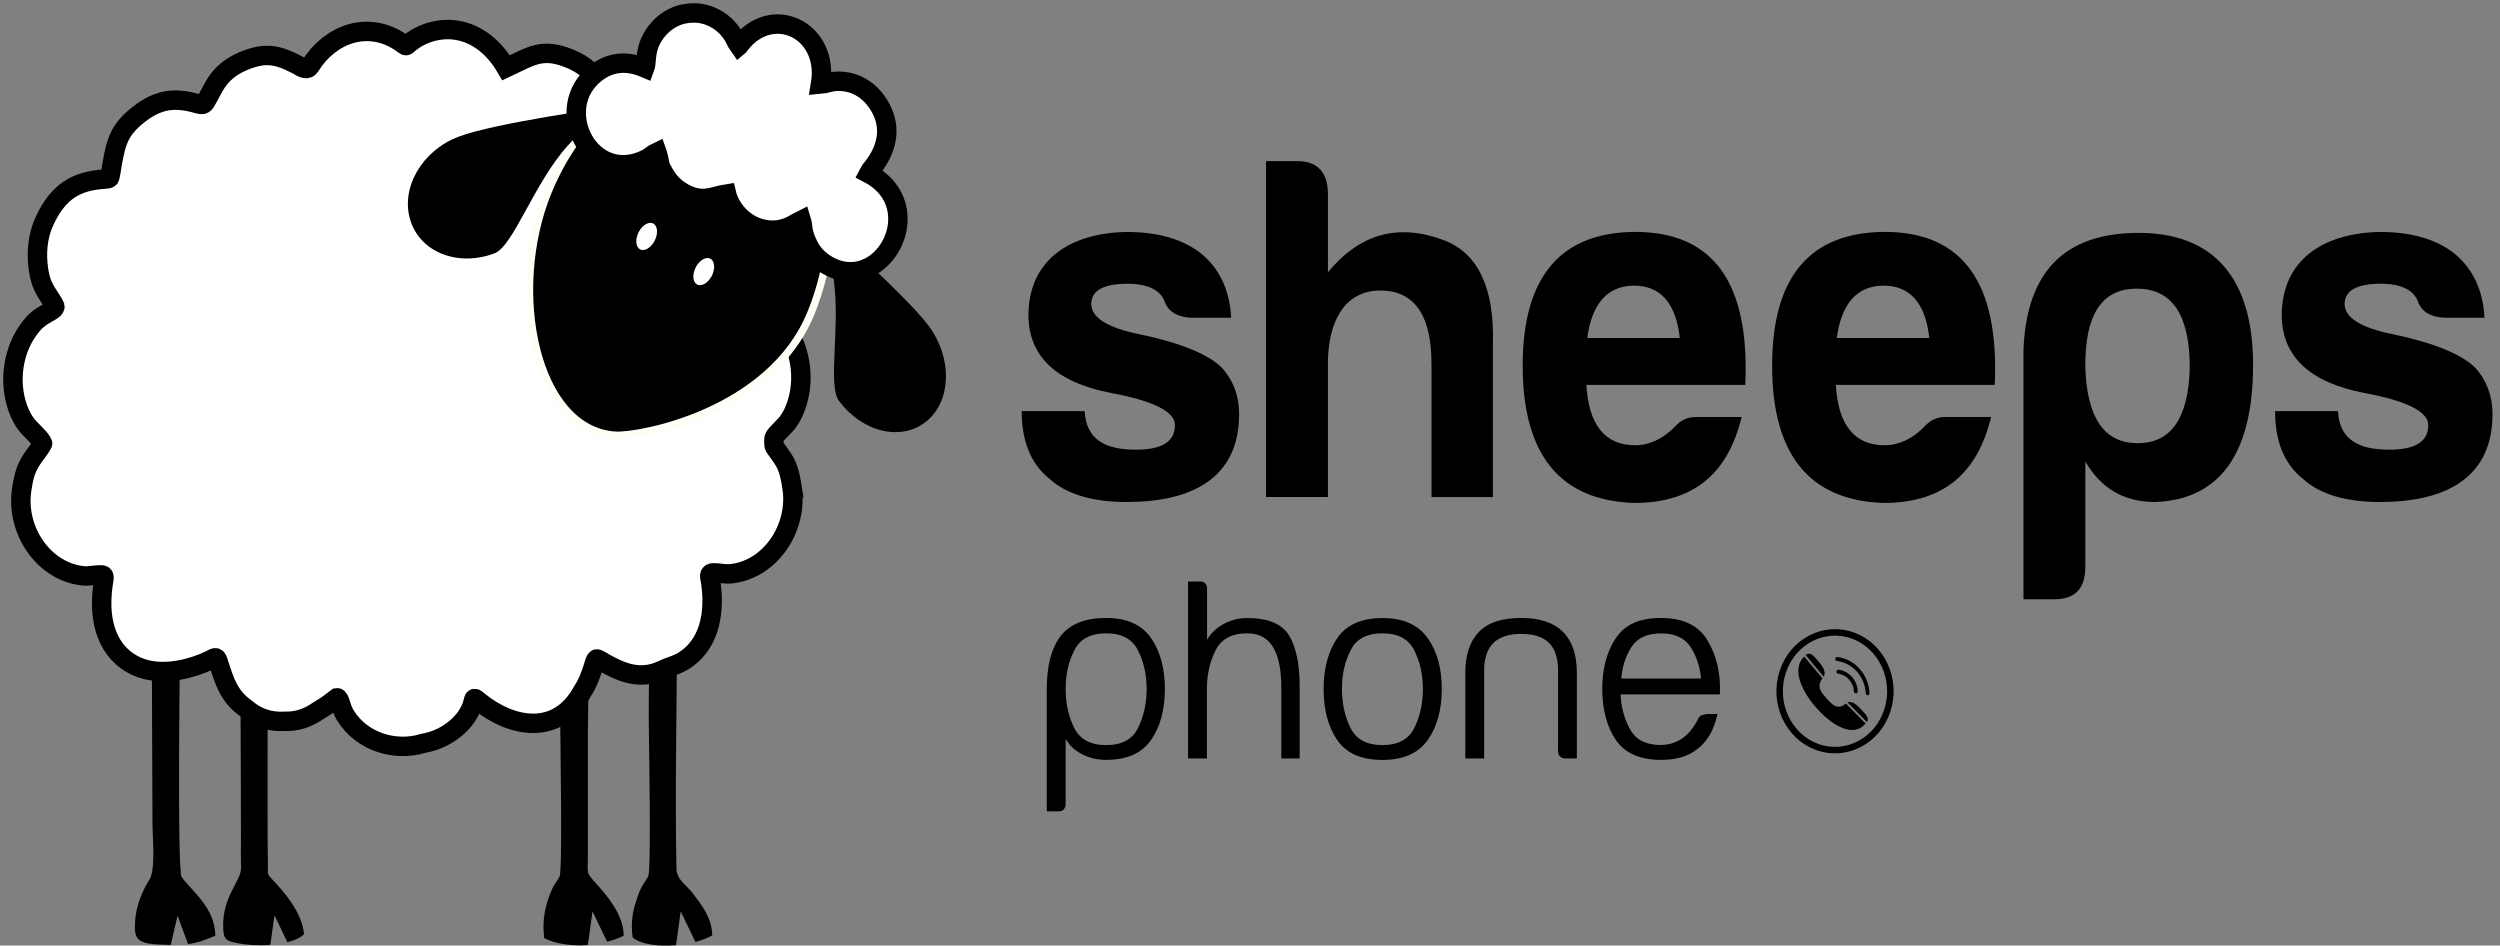 <svg width="193" height="73" viewBox="0 0 193 73" fill="none" xmlns="http://www.w3.org/2000/svg">
<rect x="0" y="0" width="193" height="73" fill="#808080" stroke="none"/>
<path fill-rule="evenodd" clip-rule="evenodd" d="M53.324 72.793C53.143 72.831 52.961 72.864 52.774 72.886L52.94 72.859L53.324 72.793ZM44.147 48.947C44.521 49.455 45.056 49.814 45.815 49.737C46.687 49.654 47.212 49.086 47.425 48.241L47.835 48.081L48.489 47.959C49.097 48.451 49.819 48.92 50.956 48.909C52.384 48.898 53.423 47.926 53.667 46.618C53.823 46.596 53.979 46.569 54.129 46.535C54.187 46.613 54.244 46.696 54.301 46.773C54.171 47.678 53.823 48.258 53.08 48.821C52.852 48.997 52.41 49.229 52.265 49.373C52.244 55.268 52.104 61.168 52.223 67.063C52.239 67.924 53.028 68.355 53.485 68.962C54.176 69.889 54.955 70.839 54.986 72.207C54.669 72.406 54.212 72.577 53.683 72.715L53.122 71.545L52.55 70.358L52.369 71.678L52.192 72.964C50.889 73.074 49.528 72.936 48.842 72.373C48.697 71.379 48.806 70.535 49.076 69.668C49.211 69.238 49.305 68.951 49.486 68.57C49.621 68.288 49.964 67.836 50.047 67.643C50.286 67.096 50.094 57.078 50.084 55.665C50.068 53.678 50.151 51.547 50.073 49.588C49.227 49.185 48.551 49.124 47.98 48.385C47.876 48.511 47.949 48.395 47.866 48.583C47.85 48.622 47.809 48.754 47.793 48.798C47.726 49.03 47.741 49.041 47.637 49.284C47.045 50.681 46.188 50.278 45.415 50.653C45.456 52.651 45.394 54.716 45.383 56.719V65.816C45.399 67.588 45.181 67.262 46.043 68.233C46.749 69.034 48.157 70.563 48.146 72.246C47.762 72.428 47.331 72.583 46.869 72.699L46.313 71.545L45.742 70.358L45.56 71.678L45.383 72.947C44.189 73.046 42.963 72.897 42.013 72.428C41.836 70.988 42.091 69.829 42.641 68.598C42.802 68.239 43.083 67.935 43.202 67.665C43.436 67.129 43.249 56.929 43.249 55.472C43.249 53.501 43.322 51.31 43.233 49.361C43.02 49.61 42.839 49.891 42.61 50.129C42.766 49.814 42.906 49.527 43.015 49.317L43.114 49.119C43.607 49.063 44.002 48.975 44.121 48.959L44.147 48.947ZM13.937 46.425C13.906 49.108 13.646 67.135 14.025 67.698C14.721 68.73 16.591 70.005 16.627 72.235C15.786 72.599 15.214 72.793 14.518 72.881L14.165 71.926L13.708 70.684L13.407 71.981L13.184 72.942H13.012C10.592 72.909 10.348 72.621 10.426 71.175C10.493 69.878 11.018 68.747 11.543 67.891C12.026 67.107 11.771 64.668 11.771 63.514L11.719 49.913C11.719 48.76 11.771 47.457 11.75 46.254C12.379 46.254 12.992 46.254 13.127 46.292C13.397 46.359 13.667 46.403 13.942 46.431L13.937 46.425ZM20.704 48.611C20.652 52.966 20.657 57.326 20.657 61.687C20.657 62.802 20.657 63.922 20.662 65.037C20.668 65.578 20.678 66.125 20.683 66.666C20.694 67.637 20.595 67.427 21.078 67.952C21.836 68.769 23.321 70.38 23.472 72.125C23.176 72.401 22.719 72.605 22.184 72.737L21.758 71.843L21.187 70.656L21.005 71.976L20.87 72.942C19.941 73.013 18.99 72.953 18.32 72.809C17.562 72.649 17.276 72.599 17.235 71.744C17.105 69.15 18.652 68.079 18.611 66.942C18.585 66.213 18.601 65.479 18.601 64.75C18.601 59.048 18.554 53.341 18.549 47.639C17.946 47.689 16.523 48.484 14.794 47.038C14.524 46.811 14.363 46.635 14.181 46.442C14.799 46.486 15.422 46.464 16.045 46.464C16.201 46.464 17.022 46.922 17.25 47.016L18.247 47.468C18.819 47.772 19.141 47.871 19.676 48.12L20.548 48.462L20.704 48.605V48.611Z" fill="#000001"/>
<path fill-rule="evenodd" clip-rule="evenodd" d="M61.15 37.657C61.612 40.742 59.509 43.933 56.481 44.292C55.957 44.341 55.624 44.236 55.136 44.22C54.637 44.203 54.809 44.568 54.871 44.96C55.183 47.145 54.855 49.447 53.116 50.783C52.607 51.164 52.274 51.285 51.698 51.489C51.277 51.638 50.95 51.837 50.514 51.964C49.096 52.367 47.876 51.859 46.624 51.153C46.52 51.092 46.162 50.855 46.068 50.871C45.944 50.893 45.85 51.329 45.808 51.462C45.585 52.163 45.372 52.753 44.972 53.361C43.051 56.871 39.488 56.225 36.886 54.078C36.533 53.786 36.616 53.913 36.476 54.371C36.039 55.773 34.684 56.783 33.453 57.191C33.188 57.28 32.934 57.34 32.658 57.39C30.534 58.047 27.932 57.291 26.665 55.232L26.634 55.177C26.416 54.785 26.38 54.614 26.244 54.194C26.218 54.117 26.125 53.852 26.021 53.868C26.021 53.868 25.372 54.36 25.294 54.415C25.066 54.569 24.837 54.713 24.598 54.851C23.736 55.458 22.895 55.712 21.991 55.684C20.89 55.756 19.867 55.441 19.015 54.707C17.665 53.758 17.338 52.632 16.839 51.064C16.699 50.617 16.564 50.788 16.216 50.959C14.756 51.66 12.85 52.086 11.282 51.694C10.732 51.556 10.243 51.329 9.771 50.993C7.87 49.591 7.61 47.09 8.01 44.777C8.078 44.386 7.984 44.364 7.636 44.38C7.345 44.397 7.06 44.446 6.774 44.463C6.623 44.468 6.494 44.463 6.343 44.446C3.315 44.082 1.212 40.897 1.674 37.812C1.845 36.68 2.001 36.078 2.645 35.19C2.811 34.963 3.154 34.516 3.268 34.285C3.305 34.207 3.3 34.235 3.242 34.13C2.967 33.666 2.344 33.186 1.986 32.7C1.819 32.474 1.7 32.253 1.575 31.999C0.604 29.896 0.905 27.269 2.157 25.514C2.692 24.774 2.993 24.537 3.725 24.128C3.86 24.051 4.297 23.841 4.234 23.626C4.193 23.488 3.663 22.721 3.538 22.5C3.216 21.942 3.066 21.462 2.972 20.811C2.796 19.569 2.879 18.261 3.445 17.041C4.504 14.778 5.876 13.956 8.13 13.823C8.197 13.823 8.389 13.801 8.441 13.751C8.514 13.674 8.633 12.807 8.664 12.631C8.992 10.743 9.319 9.915 10.768 8.789C12.253 7.652 13.494 7.508 15.229 8C15.764 8.149 15.764 8.06 16.034 7.575C16.522 6.703 16.756 6.095 17.545 5.45C17.95 5.118 18.371 4.887 18.838 4.693C20.464 4.037 21.373 4.191 22.905 4.98C23.17 5.118 23.596 5.455 23.855 5.207C23.944 5.118 24.146 4.787 24.245 4.649C26.032 2.287 28.862 1.68 31.189 3.446C31.376 3.589 31.376 3.518 31.568 3.358C32.581 2.513 33.978 2.138 35.224 2.331C36.876 2.585 38.179 3.705 39.072 5.234C41.062 4.296 41.861 3.661 44.001 4.533C46.302 5.472 46.442 7.144 47.174 7.961C49.402 7.266 50.654 7.536 52.072 8.629C53.853 10.003 53.936 11.008 54.367 13.635C56.751 13.751 58.242 14.403 59.389 16.881C59.956 18.095 60.039 19.409 59.862 20.651C59.665 22.025 59.176 22.483 58.538 23.527C59.062 24.156 59.68 23.963 60.672 25.359C61.924 27.114 62.225 29.742 61.254 31.845C60.854 32.689 60.537 32.888 59.961 33.506C59.675 33.81 59.737 33.986 59.763 34.384C59.769 34.472 59.8 34.5 59.852 34.577C60.465 35.466 60.75 35.697 61.01 36.862C61.067 37.127 61.114 37.387 61.155 37.657H61.15Z" fill="white"/>
<path d="M61.15 37.657C61.612 40.742 59.509 43.933 56.481 44.292C55.957 44.341 55.624 44.236 55.136 44.22C54.637 44.203 54.809 44.568 54.871 44.96C55.183 47.145 54.855 49.447 53.116 50.783C52.607 51.164 52.274 51.285 51.698 51.489C51.277 51.638 50.95 51.837 50.514 51.964C49.096 52.367 47.875 51.859 46.624 51.153C46.52 51.092 46.162 50.855 46.068 50.871C45.944 50.893 45.85 51.329 45.808 51.462C45.585 52.163 45.372 52.753 44.972 53.361C43.051 56.871 39.488 56.225 36.886 54.078C36.533 53.786 36.616 53.913 36.476 54.371C36.039 55.773 34.684 56.783 33.453 57.191C33.188 57.28 32.934 57.34 32.658 57.39C30.534 58.047 27.932 57.291 26.665 55.232L26.634 55.177C26.416 54.785 26.38 54.614 26.244 54.194C26.218 54.117 26.125 53.852 26.021 53.868C26.021 53.868 25.372 54.36 25.294 54.415C25.066 54.569 24.837 54.713 24.598 54.851C23.736 55.458 22.895 55.712 21.991 55.684C20.89 55.756 19.867 55.441 19.015 54.707C17.665 53.758 17.338 52.632 16.839 51.064C16.699 50.617 16.564 50.788 16.216 50.959C14.756 51.66 12.85 52.086 11.282 51.694C10.732 51.556 10.243 51.329 9.771 50.993C7.87 49.591 7.61 47.09 8.01 44.777C8.078 44.386 7.984 44.364 7.636 44.38C7.345 44.397 7.06 44.446 6.774 44.463C6.623 44.468 6.494 44.463 6.343 44.446C3.315 44.082 1.212 40.897 1.674 37.812C1.845 36.68 2.001 36.078 2.645 35.19C2.811 34.963 3.154 34.516 3.268 34.285C3.305 34.207 3.3 34.235 3.242 34.13C2.967 33.666 2.344 33.186 1.986 32.7C1.819 32.474 1.7 32.253 1.575 31.999C0.604 29.896 0.905 27.269 2.157 25.514C2.692 24.774 2.993 24.537 3.725 24.128C3.86 24.051 4.297 23.841 4.234 23.626C4.193 23.488 3.663 22.721 3.538 22.5C3.216 21.942 3.066 21.462 2.972 20.811C2.796 19.569 2.879 18.261 3.445 17.041C4.504 14.778 5.876 13.956 8.13 13.823C8.197 13.823 8.389 13.801 8.441 13.751C8.514 13.674 8.633 12.807 8.664 12.631C8.992 10.743 9.319 9.915 10.768 8.789C12.253 7.652 13.494 7.508 15.229 8C15.764 8.149 15.764 8.06 16.034 7.575C16.522 6.703 16.756 6.095 17.545 5.45C17.95 5.118 18.371 4.887 18.838 4.693C20.464 4.037 21.373 4.191 22.905 4.98C23.17 5.118 23.596 5.455 23.855 5.207C23.944 5.118 24.146 4.787 24.245 4.649C26.032 2.287 28.862 1.68 31.189 3.446C31.376 3.589 31.376 3.518 31.568 3.358C32.581 2.513 33.978 2.138 35.224 2.331C36.876 2.585 38.179 3.705 39.072 5.234C41.062 4.296 41.861 3.661 44.001 4.533C46.302 5.472 46.442 7.144 47.174 7.961C49.402 7.266 50.654 7.536 52.072 8.629C53.853 10.003 53.936 11.008 54.367 13.635C56.751 13.751 58.242 14.403 59.389 16.881C59.956 18.095 60.039 19.409 59.862 20.651C59.665 22.025 59.176 22.483 58.538 23.527C59.062 24.156 59.68 23.963 60.672 25.359C61.924 27.114 62.225 29.742 61.254 31.845C60.854 32.689 60.537 32.888 59.961 33.506C59.675 33.81 59.737 33.986 59.763 34.384C59.769 34.472 59.8 34.5 59.852 34.577C60.465 35.466 60.75 35.697 61.01 36.862C61.067 37.127 61.114 37.387 61.155 37.657H61.15Z" stroke="#000001" stroke-width="1.5" stroke-miterlimit="22.93"/>
<path d="M58.085 5.632C52.476 3.06 45.403 7.188 42.287 14.855C39.176 22.517 41.336 33.197 47.49 33.6C49.371 33.721 59.498 31.828 62.609 24.161C65.72 16.494 63.694 8.198 58.085 5.632Z" fill="#000001"/>
<path d="M58.085 5.632C52.476 3.06 45.403 7.188 42.287 14.855C39.176 22.517 41.336 33.197 47.49 33.6C49.371 33.721 59.498 31.828 62.609 24.161C65.72 16.494 63.694 8.198 58.085 5.632V5.632Z" stroke="#FFFEF6" stroke-width="0.57" stroke-linecap="round" stroke-linejoin="round"/>
<path d="M46.958 8.281C46.958 8.281 46.282 8.552 43.841 11.234C41.234 14.104 39.635 19.006 38.175 19.558C35.345 20.623 32.431 19.475 31.673 16.986C30.91 14.496 32.582 11.615 35.412 10.55C38.243 9.479 46.952 8.287 46.952 8.287" fill="#000001"/>
<path d="M63.164 16.852C63.164 16.852 63.595 17.448 64.27 21.002C64.992 24.8 63.829 29.685 64.774 30.949C66.602 33.405 69.635 34.101 71.552 32.5C73.463 30.905 73.525 27.62 71.697 25.164C69.869 22.708 63.164 16.852 63.164 16.852Z" fill="#000001"/>
<path d="M180.507 31.74H175.635C175.635 34.064 176.347 35.825 177.78 36.962C179.073 38.148 181.083 38.755 183.737 38.755C188.759 38.755 192.421 36.928 192.421 31.966C192.421 30.592 191.984 29.372 191.086 28.389C190.047 27.352 187.934 26.474 184.698 25.795C182.226 25.298 181.005 24.498 181.005 23.471C181.005 22.445 181.93 21.904 183.799 21.904C185.378 21.904 186.344 22.401 186.666 23.278C186.952 24.078 187.674 24.498 188.78 24.531H191.803C191.688 22.434 190.941 20.8 189.533 19.613C188.1 18.465 186.168 17.907 183.727 17.907C179.385 17.985 176.149 20.038 176.149 24.382C176.191 27.55 178.346 29.538 182.537 30.338C185.804 30.945 187.461 31.784 187.461 32.811C187.461 34.108 186.453 34.715 184.438 34.715C182.112 34.715 180.605 33.959 180.491 31.74H180.507ZM165.035 34.213C167.617 34.213 168.951 32.275 169.05 28.389C169.05 24.305 167.689 22.285 164.963 22.285C162.236 22.285 160.948 24.305 160.984 28.389C161.125 32.281 162.449 34.213 165.03 34.213H165.035ZM160.99 43.745C160.99 45.429 160.195 46.262 158.621 46.262H156.212V26.971C156.466 20.949 159.406 17.979 165.108 17.979C170.811 17.979 173.937 21.374 173.937 28.163C173.937 34.952 171.423 38.573 166.37 38.755C164.002 38.755 162.21 37.729 160.99 35.631V43.751V43.745ZM145.419 22.053C147.466 22.053 148.655 23.427 148.941 26.093H141.8C142.158 23.422 143.378 22.053 145.419 22.053ZM153.708 32.193H150.187C149.548 32.193 149.008 32.43 148.572 32.927C147.647 33.876 146.598 34.373 145.492 34.373C143.165 34.373 141.903 32.805 141.727 29.714H153.994C154.352 21.826 151.522 17.902 145.492 17.902C139.717 17.935 136.809 21.374 136.809 28.235C136.809 35.096 139.686 38.645 145.425 38.827C150.094 38.827 152.675 36.47 153.713 32.193H153.708ZM126.157 22.053C128.203 22.053 129.392 23.427 129.678 26.093H122.537C122.895 23.422 124.116 22.053 126.157 22.053ZM134.446 32.193H130.93C130.291 32.193 129.751 32.43 129.314 32.927C128.39 33.876 127.341 34.373 126.235 34.373C123.908 34.373 122.646 32.805 122.469 29.714H134.736C135.095 21.826 132.264 17.902 126.235 17.902C120.459 17.935 117.551 21.374 117.551 28.235C117.551 35.096 120.428 38.645 126.167 38.827C130.836 38.827 133.417 36.47 134.456 32.193H134.446ZM110.514 28.042V38.375H115.25V26.667C115.391 22.279 114.144 19.575 111.485 18.548C107.928 17.206 104.957 18.051 102.516 21.021V14.988C102.516 13.31 101.721 12.438 100.148 12.438H97.738V38.369H102.516V28.036C102.516 24.945 103.736 22.428 106.562 22.428C109.387 22.428 110.509 24.642 110.509 28.036L110.514 28.042ZM83.746 31.74H78.875C78.875 34.064 79.587 35.825 81.02 36.962C82.313 38.148 84.323 38.755 86.977 38.755C91.999 38.755 95.66 36.928 95.66 31.966C95.66 30.592 95.224 29.372 94.326 28.389C93.287 27.352 91.173 26.474 87.938 25.795C85.466 25.298 84.245 24.498 84.245 23.471C84.245 22.445 85.169 21.904 87.044 21.904C88.623 21.904 89.589 22.401 89.911 23.278C90.197 24.078 90.919 24.498 92.025 24.531H95.048C94.933 22.434 94.186 20.8 92.778 19.613C91.345 18.465 89.413 17.907 86.972 17.907C82.63 17.985 79.394 20.038 79.394 24.382C79.436 27.55 81.591 29.538 85.782 30.338C89.049 30.945 90.706 31.784 90.706 32.811C90.706 34.108 89.698 34.715 87.683 34.715C85.356 34.715 83.85 33.959 83.736 31.74H83.746Z" fill="#000001"/>
<path fill-rule="evenodd" clip-rule="evenodd" d="M50.457 17.27C50.784 17.475 50.816 18.076 50.52 18.623C50.223 19.164 49.715 19.44 49.387 19.235C49.06 19.031 49.029 18.43 49.325 17.883C49.621 17.342 50.13 17.066 50.457 17.27Z" fill="white"/>
<path fill-rule="evenodd" clip-rule="evenodd" d="M54.865 19.985C55.192 20.19 55.224 20.791 54.928 21.338C54.632 21.879 54.123 22.155 53.795 21.95C53.463 21.746 53.437 21.145 53.733 20.598C54.029 20.057 54.538 19.781 54.865 19.985Z" fill="white"/>
<path fill-rule="evenodd" clip-rule="evenodd" d="M57.041 3.538C56.803 3.207 56.745 2.909 56.439 2.501C56.143 2.103 55.852 1.822 55.426 1.551C54.481 0.955 53.551 0.911 52.694 1.099C52.071 1.237 51.266 1.662 50.679 2.429C49.693 3.72 49.983 4.708 49.781 5.244C48.249 4.593 47.023 4.863 46.042 5.608C42.468 8.313 45.59 14.434 49.906 12.265C50.243 12.094 50.389 11.895 50.711 11.746C50.721 11.774 50.747 11.79 50.736 11.829L50.83 12.155C50.96 12.734 50.882 12.723 51.24 13.352C51.526 13.86 51.915 14.351 52.492 14.727C54.133 15.792 55.026 15.13 56.091 14.97C56.314 15.908 57.166 17.161 58.594 17.608C59.643 17.934 60.573 17.762 61.435 17.233L61.866 17.012C62.043 17.586 61.845 17.746 62.38 18.883C62.645 19.446 63.081 19.981 63.715 20.379C68.015 23.089 71.973 15.941 67.023 13.374C67.122 13.159 69.454 10.995 67.963 8.296C67.257 7.021 66.047 6.204 64.551 6.276C64.047 6.304 63.751 6.469 63.346 6.502C64.053 2.285 59.519 0.144 57.047 3.533L57.041 3.538Z" fill="white"/>
<path d="M57.041 3.538C56.803 3.207 56.745 2.909 56.439 2.501C56.143 2.103 55.852 1.822 55.426 1.551C54.481 0.955 53.551 0.911 52.694 1.099C52.071 1.237 51.266 1.662 50.679 2.429C49.693 3.72 49.983 4.708 49.781 5.244C48.249 4.593 47.023 4.863 46.042 5.608C42.468 8.313 45.59 14.434 49.906 12.265C50.243 12.094 50.389 11.895 50.711 11.746C50.721 11.774 50.747 11.79 50.736 11.829L50.83 12.155C50.96 12.734 50.882 12.723 51.24 13.352C51.526 13.86 51.915 14.351 52.492 14.727C54.133 15.792 55.026 15.13 56.091 14.97C56.314 15.908 57.166 17.161 58.594 17.608C59.643 17.934 60.573 17.762 61.435 17.233L61.866 17.012C62.043 17.586 61.845 17.746 62.38 18.883C62.645 19.446 63.081 19.981 63.715 20.379C68.015 23.089 71.973 15.941 67.023 13.374C67.122 13.159 69.454 10.995 67.963 8.296C67.257 7.021 66.047 6.204 64.551 6.276C64.047 6.304 63.751 6.469 63.346 6.502C64.053 2.285 59.519 0.144 57.047 3.533L57.041 3.538Z" stroke="#000001" stroke-width="1.5" stroke-miterlimit="22.93"/>
<path d="M125.004 53.496H132.67C132.722 51.978 132.41 50.654 131.74 49.517C131.076 48.385 129.907 47.817 128.235 47.817C126.562 47.817 125.498 48.33 124.823 49.34C124.142 50.356 123.805 51.636 123.805 53.182C123.805 54.727 124.142 56.041 124.823 57.046C125.503 58.05 126.64 58.553 128.235 58.553C129.398 58.553 130.307 58.282 130.961 57.741C131.688 57.2 132.187 56.361 132.452 55.23H131.834C131.491 55.257 131.289 55.346 131.216 55.5C130.541 56.891 129.543 57.597 128.235 57.625C127.051 57.625 126.225 57.211 125.768 56.389C125.28 55.539 125.025 54.573 124.999 53.491L125.004 53.496ZM125.041 52.492C125.113 51.487 125.383 50.621 125.861 49.886C126.334 49.152 127.128 48.788 128.24 48.788C129.351 48.788 130.12 49.158 130.603 49.886C131.086 50.621 131.366 51.493 131.439 52.492H125.041ZM120.387 57.94C120.387 58.271 120.543 58.442 120.86 58.442H121.623V51.951C121.623 49.197 120.232 47.817 117.443 47.817C115.968 47.817 114.893 48.17 114.228 48.882C113.563 49.589 113.231 50.61 113.231 51.951V58.442H114.467V51.763C114.467 49.804 115.459 48.827 117.448 48.827C119.437 48.827 120.393 49.804 120.393 51.763V57.94H120.387ZM106.723 48.783C107.959 48.783 108.806 49.235 109.268 50.135C109.725 51.04 109.959 52.056 109.959 53.187C109.959 54.319 109.73 55.373 109.268 56.278C108.806 57.178 107.959 57.631 106.723 57.631C105.487 57.631 104.641 57.178 104.178 56.278C103.721 55.373 103.488 54.346 103.488 53.187C103.488 52.028 103.721 51.04 104.178 50.135C104.635 49.235 105.487 48.783 106.723 48.783ZM102.293 53.187C102.293 54.76 102.631 56.047 103.311 57.051C103.991 58.056 105.129 58.558 106.723 58.558C108.318 58.558 109.434 58.056 110.141 57.051C110.847 56.047 111.195 54.76 111.195 53.187C111.195 51.614 110.847 50.361 110.141 49.346C109.434 48.33 108.297 47.822 106.723 47.822C105.15 47.822 103.986 48.336 103.311 49.346C102.631 50.361 102.293 51.642 102.293 53.187ZM92.628 45.002H91.828V58.442H93.064V53.187C93.064 52.056 93.293 51.04 93.755 50.135C94.212 49.235 95.064 48.783 96.3 48.783C98.144 48.783 99.052 50.251 99.026 53.187V58.442H100.226V53C100.226 51.327 99.966 50.041 99.447 49.158C98.928 48.269 97.879 47.822 96.305 47.822C95.578 47.822 94.918 48.01 94.326 48.38C93.734 48.755 93.314 49.252 93.075 49.864V45.46C93.075 45.151 92.929 44.996 92.638 44.996L92.628 45.002ZM85.394 57.631C84.157 57.631 83.311 57.178 82.849 56.278C82.386 55.373 82.158 54.346 82.158 53.187C82.158 52.028 82.386 51.04 82.849 50.135C83.306 49.235 84.157 48.783 85.394 48.783C86.629 48.783 87.476 49.235 87.938 50.135C88.4 51.04 88.629 52.056 88.629 53.187C88.629 54.319 88.4 55.373 87.938 56.278C87.481 57.178 86.635 57.631 85.394 57.631ZM82.158 56.549C82.402 57.189 82.817 57.686 83.41 58.034C84.007 58.381 84.666 58.553 85.388 58.553C86.962 58.553 88.094 58.05 88.785 57.046C89.476 56.041 89.818 54.755 89.818 53.182C89.818 51.609 89.47 50.356 88.785 49.34C88.094 48.325 86.962 47.817 85.388 47.817C83.815 47.817 82.646 48.275 81.955 49.185C81.265 50.102 80.922 51.432 80.922 53.182V62.527H81.722C82.013 62.527 82.158 62.361 82.158 62.024V56.543V56.549Z" fill="#000001"/>
<path d="M125.004 53.496H132.67C132.722 51.978 132.41 50.654 131.74 49.517C131.076 48.385 129.907 47.817 128.235 47.817C126.562 47.817 125.498 48.33 124.823 49.34C124.142 50.356 123.805 51.636 123.805 53.182C123.805 54.727 124.142 56.041 124.823 57.046C125.503 58.05 126.64 58.553 128.235 58.553C129.398 58.553 130.307 58.282 130.961 57.741C131.688 57.2 132.187 56.361 132.452 55.23H131.834C131.491 55.257 131.289 55.346 131.216 55.5C130.541 56.891 129.543 57.597 128.235 57.625C127.051 57.625 126.225 57.211 125.768 56.389C125.28 55.539 125.025 54.573 124.999 53.491L125.004 53.496ZM125.041 52.492C125.113 51.487 125.383 50.621 125.861 49.886C126.334 49.152 127.128 48.788 128.24 48.788C129.351 48.788 130.12 49.158 130.603 49.886C131.086 50.621 131.366 51.493 131.439 52.492H125.041V52.492ZM120.387 57.94C120.387 58.271 120.543 58.442 120.86 58.442H121.623V51.951C121.623 49.197 120.232 47.817 117.443 47.817C115.968 47.817 114.893 48.17 114.228 48.882C113.563 49.589 113.231 50.61 113.231 51.951V58.442H114.467V51.763C114.467 49.804 115.459 48.827 117.448 48.827C119.437 48.827 120.393 49.804 120.393 51.763V57.94H120.387ZM106.723 48.783C107.959 48.783 108.806 49.235 109.268 50.135C109.725 51.04 109.959 52.056 109.959 53.187C109.959 54.319 109.73 55.373 109.268 56.278C108.806 57.178 107.959 57.631 106.723 57.631C105.487 57.631 104.641 57.178 104.178 56.278C103.721 55.373 103.488 54.346 103.488 53.187C103.488 52.028 103.721 51.04 104.178 50.135C104.635 49.235 105.487 48.783 106.723 48.783ZM102.293 53.187C102.293 54.76 102.631 56.047 103.311 57.051C103.991 58.056 105.129 58.558 106.723 58.558C108.318 58.558 109.434 58.056 110.141 57.051C110.847 56.047 111.195 54.76 111.195 53.187C111.195 51.614 110.847 50.361 110.141 49.346C109.434 48.33 108.297 47.822 106.723 47.822C105.15 47.822 103.986 48.336 103.311 49.346C102.631 50.361 102.293 51.642 102.293 53.187ZM92.628 45.002H91.828V58.442H93.064V53.187C93.064 52.056 93.293 51.04 93.755 50.135C94.212 49.235 95.064 48.783 96.3 48.783C98.144 48.783 99.052 50.251 99.026 53.187V58.442H100.226V53C100.226 51.327 99.966 50.041 99.447 49.158C98.928 48.269 97.879 47.822 96.305 47.822C95.578 47.822 94.918 48.01 94.326 48.38C93.734 48.755 93.314 49.252 93.075 49.864V45.46C93.075 45.151 92.929 44.996 92.638 44.996L92.628 45.002ZM85.394 57.631C84.157 57.631 83.311 57.178 82.849 56.278C82.386 55.373 82.158 54.346 82.158 53.187C82.158 52.028 82.386 51.04 82.849 50.135C83.306 49.235 84.157 48.783 85.394 48.783C86.629 48.783 87.476 49.235 87.938 50.135C88.4 51.04 88.629 52.056 88.629 53.187C88.629 54.319 88.4 55.373 87.938 56.278C87.481 57.178 86.635 57.631 85.394 57.631ZM82.158 56.549C82.402 57.189 82.817 57.686 83.41 58.034C84.007 58.381 84.666 58.553 85.388 58.553C86.962 58.553 88.094 58.05 88.785 57.046C89.476 56.041 89.818 54.755 89.818 53.182C89.818 51.609 89.47 50.356 88.785 49.34C88.094 48.325 86.962 47.817 85.388 47.817C83.815 47.817 82.646 48.275 81.955 49.185C81.265 50.102 80.922 51.432 80.922 53.182V62.527H81.722C82.013 62.527 82.158 62.361 82.158 62.024V56.543V56.549Z" stroke="#000001" stroke-width="0.22" stroke-miterlimit="22.93"/>
<path d="M140.784 52.24L139.402 50.578C139.74 50.258 140.031 50.661 140.301 50.965C140.529 51.23 140.919 51.66 140.857 52.058C140.846 52.124 140.82 52.179 140.784 52.24Z" fill="#000001"/>
<path d="M142.5 54.308L144.021 55.854C143.97 55.909 143.881 55.997 143.876 56.003C143.538 56.351 143.009 56.417 142.572 56.306C142.411 56.268 142.256 56.207 142.105 56.141C141.419 55.826 140.775 55.269 140.256 54.684C139.732 54.099 139.243 53.387 138.989 52.647C138.932 52.481 138.885 52.31 138.854 52.139C138.776 51.664 138.869 51.107 139.207 50.77C139.207 50.77 139.249 50.726 139.29 50.688L140.692 52.371C140.625 52.465 140.557 52.553 140.521 52.658C140.422 52.934 140.469 53.205 140.63 53.442C140.739 53.596 140.874 53.767 141.014 53.922C141.155 54.082 141.305 54.231 141.445 54.358C141.658 54.546 141.913 54.606 142.173 54.518C142.287 54.48 142.391 54.391 142.495 54.314" fill="#000001"/>
<path d="M144.127 55.745L142.637 54.232C142.673 54.216 142.715 54.199 142.756 54.199C143.13 54.15 143.514 54.586 143.753 54.845C144.013 55.127 144.345 55.43 144.127 55.75" fill="#000001"/>
<path d="M143.27 53.525C143.192 53.525 143.129 53.464 143.124 53.382C143.103 53.034 142.973 52.708 142.75 52.46C142.527 52.211 142.226 52.051 141.904 52.013C141.826 52.002 141.769 51.924 141.774 51.842C141.784 51.759 141.857 51.698 141.935 51.703C142.324 51.753 142.688 51.946 142.963 52.244C143.233 52.548 143.394 52.945 143.42 53.365C143.42 53.448 143.363 53.525 143.285 53.531H143.275" fill="#000001"/>
<path d="M144.183 53.673C144.105 53.673 144.043 53.607 144.038 53.529C144.002 52.9 143.757 52.304 143.352 51.846C142.947 51.388 142.397 51.101 141.81 51.029C141.732 51.018 141.675 50.941 141.68 50.858C141.69 50.775 141.763 50.709 141.841 50.72C142.501 50.797 143.108 51.123 143.565 51.631C144.017 52.139 144.292 52.806 144.329 53.507C144.329 53.59 144.272 53.667 144.194 53.673H144.183Z" fill="#000001"/>
<path d="M145.823 54.408C146.365 51.966 144.943 49.52 142.645 48.943C140.348 48.367 138.046 49.879 137.503 52.321C136.961 54.763 138.384 57.209 140.681 57.786C142.979 58.362 145.281 56.85 145.823 54.408Z" stroke="#000001" stroke-width="0.5" stroke-miterlimit="22.93"/>
</svg>
